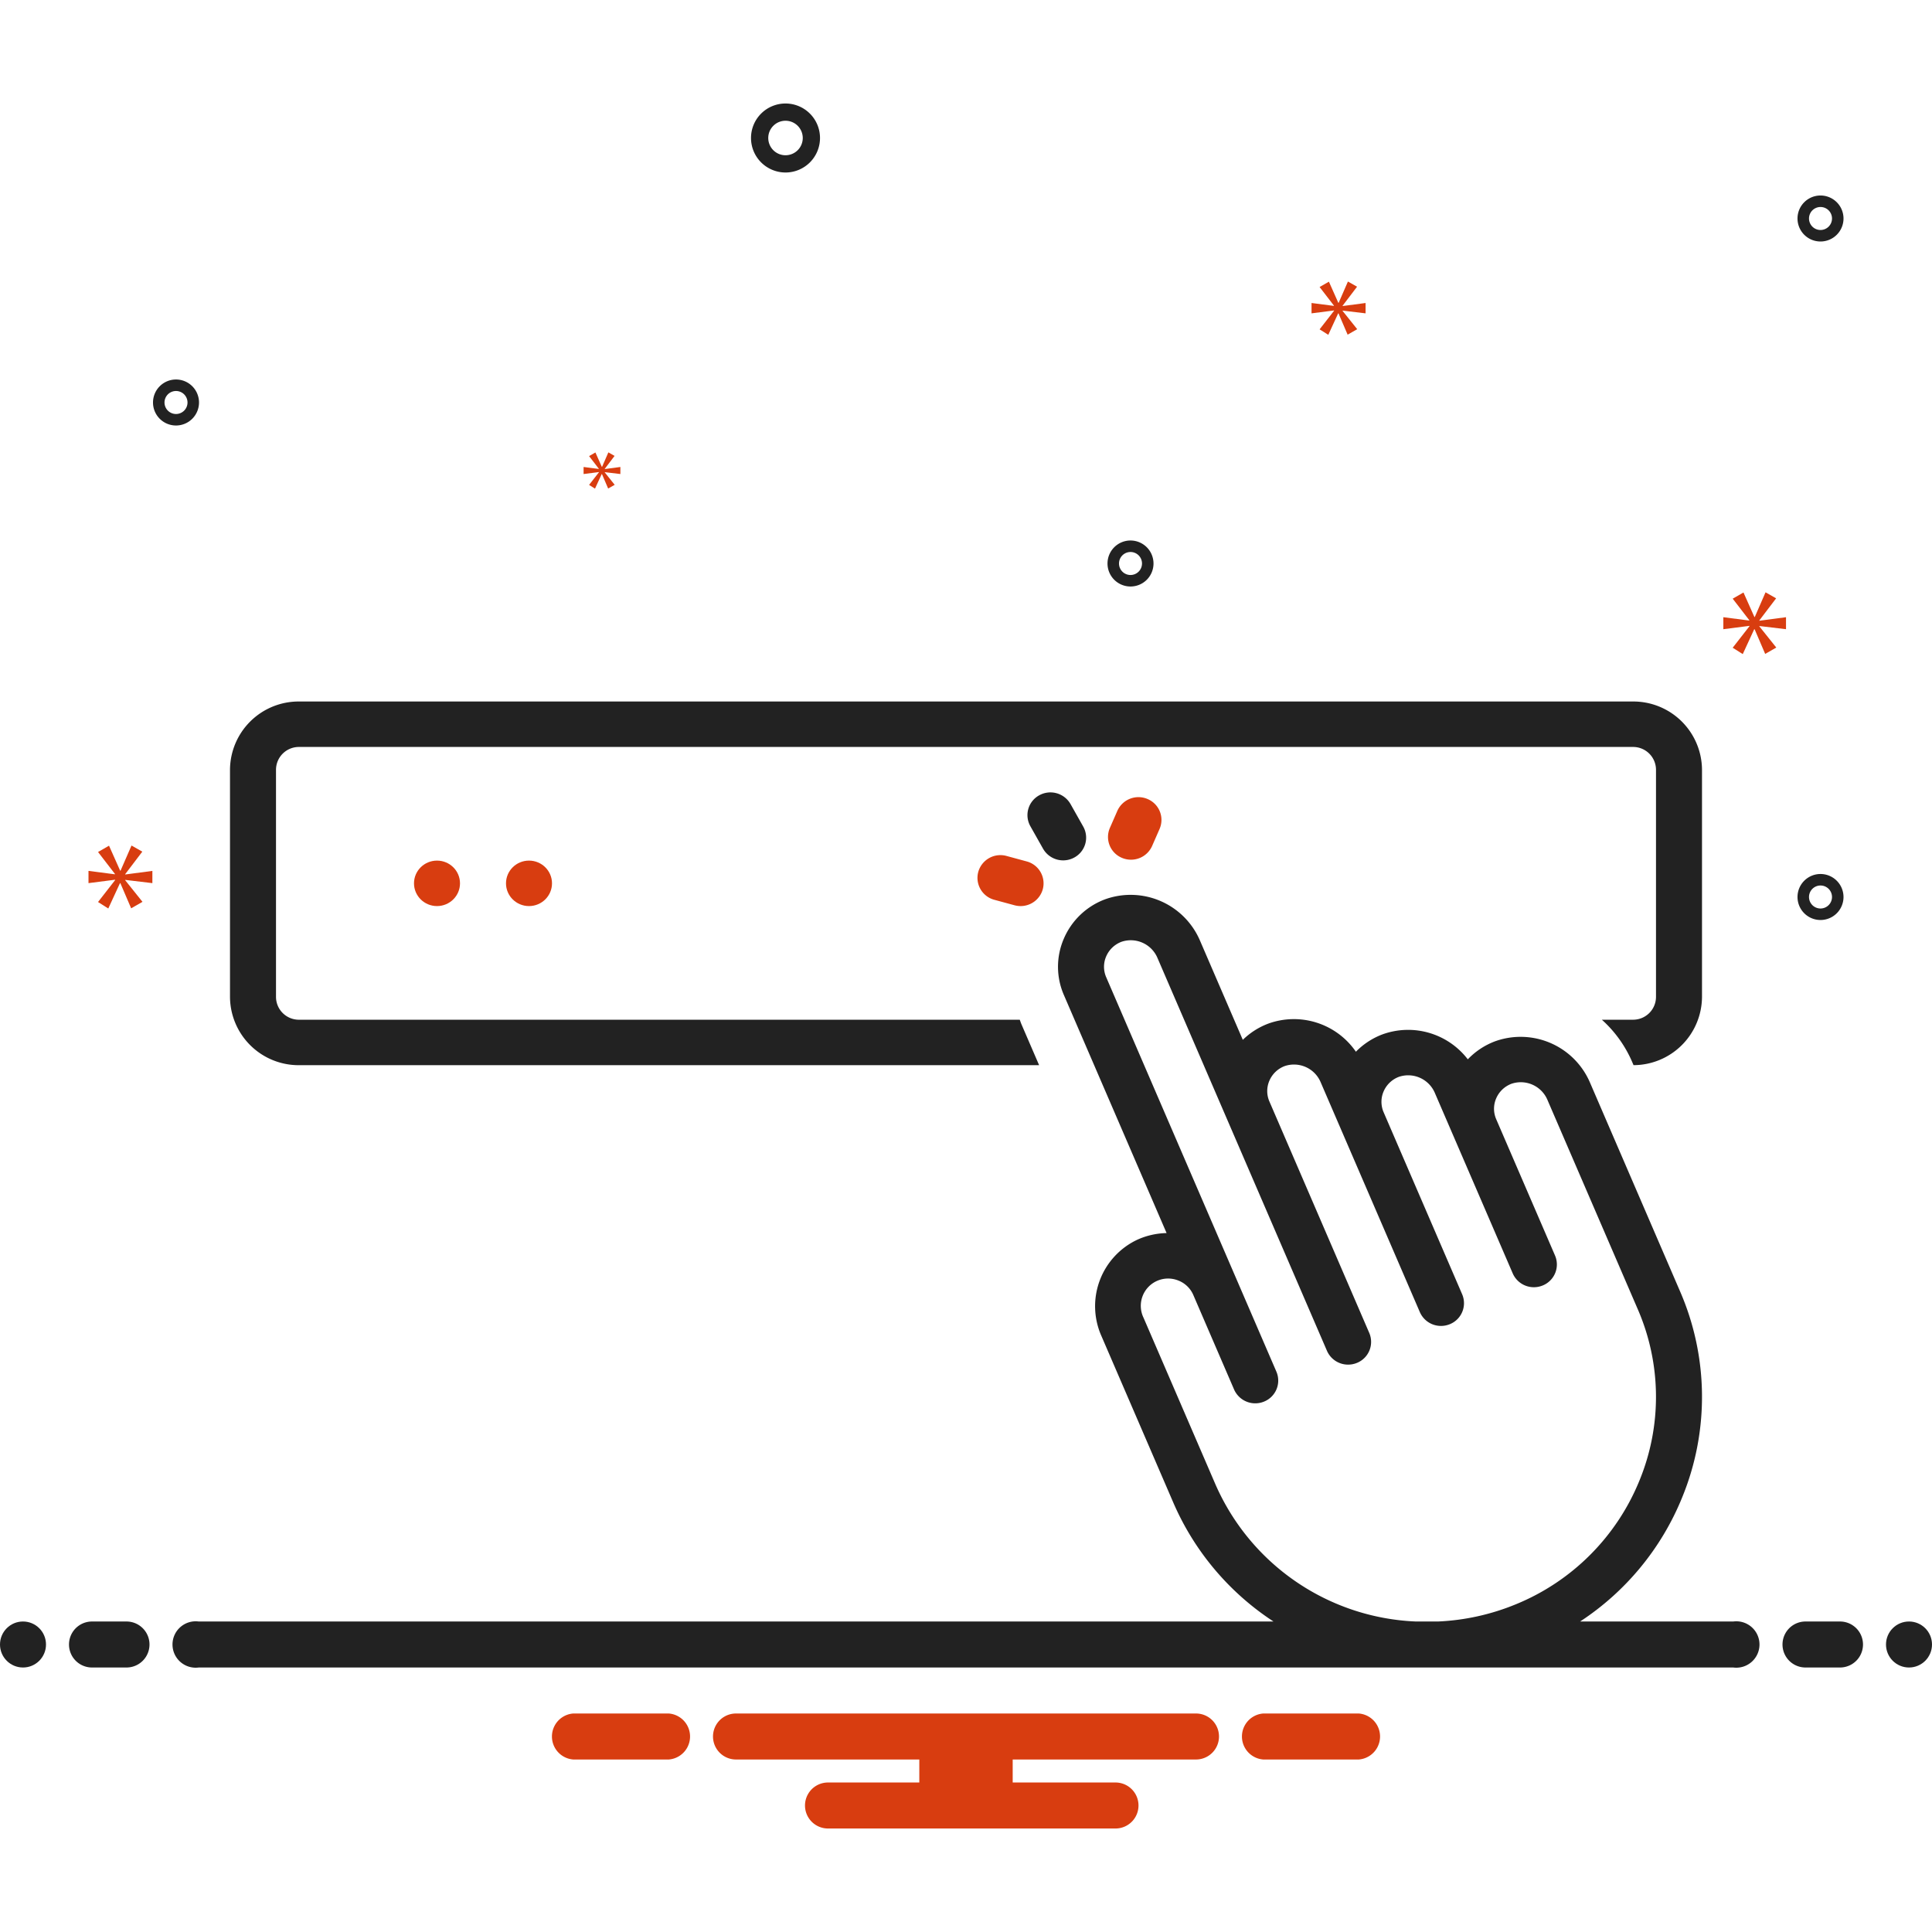 <svg xmlns="http://www.w3.org/2000/svg" data-name="Layer 1" viewBox="0 0 168 168" id="subscribehere"><path fill="#d83d10" d="M98.346 74.756a2.003 2.003 0 0 0 1.837-1.192l.65-1.484a1.968 1.968 0 0 0-1.043-2.599 2.008 2.008 0 0 0-2.63 1.03l-.649 1.484a1.968 1.968 0 0 0 1.042 2.598 2.008 2.008 0 0 0 .793.163zm-9.07.15-1.75-.475a2 2 0 0 0-2.458 1.383 1.975 1.975 0 0 0 1.398 2.43l1.75.474a2.034 2.034 0 0 0 .53.071 1.998 1.998 0 0 0 1.928-1.453 1.975 1.975 0 0 0-1.398-2.43z" class="color0bceb2 svgShape"></path><path fill="#222222" d="M93.42 74.565a1.964 1.964 0 0 0 .774-2.688L93.09 69.92a2.011 2.011 0 0 0-2.72-.765 1.964 1.964 0 0 0-.774 2.688L90.7 73.8a2.013 2.013 0 0 0 2.72.765Z" class="color2d4356 svgShape"></path><ellipse cx="38" cy="76.812" fill="#d83d10" rx="2" ry="1.977" class="color0bceb2 svgShape"></ellipse><ellipse cx="46" cy="76.812" fill="#d83d10" rx="2" ry="1.977" class="color0bceb2 svgShape"></ellipse><path fill="#222222" d="M142 61H26a5.972 5.972 0 0 0-6 5.93v19.765a5.972 5.972 0 0 0 6 5.93h64.358l-1.535-3.556c-.056-.13-.097-.265-.148-.397H26a1.99 1.99 0 0 1-2-1.977V66.93a1.99 1.99 0 0 1 2-1.977h116a1.99 1.99 0 0 1 2 1.977v19.765a1.99 1.99 0 0 1-2 1.976h-2.709a10.508 10.508 0 0 1 2.639 3.677l.117.274A5.97 5.97 0 0 0 148 86.695V66.93a5.972 5.972 0 0 0-6-5.93zM68.305 15a3 3 0 1 0-3-3 3.003 3.003 0 0 0 3 3zm0-4.5a1.5 1.5 0 1 1-1.5 1.5 1.501 1.501 0 0 1 1.5-1.5zm90 65.5a2 2 0 1 0 2 2 2.002 2.002 0 0 0-2-2zm0 3a1 1 0 1 1 1-1 1.001 1.001 0 0 1-1 1zm-60-32a2 2 0 1 0 2 2 2.002 2.002 0 0 0-2-2zm0 3a1 1 0 1 1 1-1 1.001 1.001 0 0 1-1 1zm60-33a2 2 0 1 0 2 2 2.002 2.002 0 0 0-2-2zm0 3a1 1 0 1 1 1-1 1.001 1.001 0 0 1-1 1zm-141 15a2 2 0 1 0-2 2 2.002 2.002 0 0 0 2-2zm-3 0a1 1 0 1 1 1 1 1.001 1.001 0 0 1-1-1z" class="color2d4356 svgShape"></path><path fill="#d83d10" d="m10.888 76.011 1.487-1.955-.939-.532-.955 2.19h-.031l-.97-2.175-.955.548 1.471 1.909v.031l-2.301-.297v1.064l2.316-.297v.031l-1.486 1.908.891.564 1.018-2.206h.031l.939 2.19.986-.563-1.502-1.878v-.031l2.362.282V75.73l-2.362.312v-.031zM52.081 41.067l-.856 1.099.514.324.586-1.27h.017l.541 1.261.568-.324-.865-1.082v-.018l1.36.163v-.613l-1.36.18v-.018l.856-1.126-.54-.306-.55 1.261h-.018l-.559-1.253-.55.316.847 1.099v.018l-1.325-.171v.613l1.334-.171v.018zM155.305 54.713V53.67l-2.317.307v-.031l1.458-1.918-.921-.522-.936 2.148h-.031l-.951-2.133-.937.538 1.443 1.872v.031l-2.257-.292v1.043l2.272-.291v.031l-1.458 1.872.875.553.998-2.165h.03l.921 2.149.967-.552-1.473-1.842v-.031l2.317.276zM116.748 26.586l1.258-1.655-.795-.45-.807 1.853h-.027l-.82-1.84-.809.464 1.245 1.615v.026l-1.946-.251v.9l1.959-.252v.027l-1.258 1.615.755.477.861-1.867h.026l.795 1.853.834-.476-1.271-1.589v-.027l1.998.239v-.9l-1.998.264v-.026z" class="color0bceb2 svgShape"></path><circle cx="2" cy="143" r="2" fill="#222222" class="color2d4356 svgShape"></circle><path fill="#222222" d="M11 141H8a2 2 0 0 0 0 4h3a2 2 0 0 0 0-4zm149 0h-3a2 2 0 0 0 0 4h3a2 2 0 0 0 0-4z" class="color2d4356 svgShape"></path><circle cx="166" cy="143" r="2" fill="#222222" class="color2d4356 svgShape"></circle><path fill="#d83d10" d="M118.154 149h-8.308a2.006 2.006 0 0 0 0 4h8.308a2.006 2.006 0 0 0 0-4zm-60 0h-8.308a2.006 2.006 0 0 0 0 4h8.308a2.006 2.006 0 0 0 0-4zM104 149H64a2 2 0 0 0 0 4h15.94v2H72a2 2 0 0 0 0 4h25a2 2 0 0 0 0-4h-8.94v-2H104a2 2 0 0 0 0-4z" class="color0bceb2 svgShape"></path><path fill="#222222" d="M150.721 141h-13.319a23.439 23.439 0 0 0 8.857-10.75 23.024 23.024 0 0 0-.172-17.97l-7.834-18.158a6.563 6.563 0 0 0-8.259-3.57 6.378 6.378 0 0 0-2.359 1.564 6.54 6.54 0 0 0-7.43-2.167 6.389 6.389 0 0 0-2.301 1.505 6.545 6.545 0 0 0-7.63-2.44 6.393 6.393 0 0 0-2.204 1.407l-3.73-8.645a6.561 6.561 0 0 0-8.259-3.57 6.293 6.293 0 0 0-3.578 3.427 6.149 6.149 0 0 0 .01 4.893l8.93 20.698a6.47 6.47 0 0 0-2.545.577 6.386 6.386 0 0 0-3.138 8.338l6.266 14.52A23.479 23.479 0 0 0 110.738 141h-93.46a2.017 2.017 0 1 0 0 4h133.443a2.017 2.017 0 1 0 0-4Zm-45.016-11.892-6.266-14.52a2.373 2.373 0 0 1 2.997-3.248 2.343 2.343 0 0 1 1.33 1.267l3.546 8.22a2.01 2.01 0 0 0 2.623 1.043 1.968 1.968 0 0 0 1.056-2.594l-14.8-34.301a2.263 2.263 0 0 1-.003-1.806 2.347 2.347 0 0 1 1.337-1.276 2.52 2.52 0 0 1 3.136 1.434l14.727 34.135a2 2 0 0 0 1.841 1.201 2.022 2.022 0 0 0 .784-.158 1.969 1.969 0 0 0 1.054-2.595l-8.687-20.135a2.267 2.267 0 0 1 0-1.798 2.347 2.347 0 0 1 1.336-1.276 2.518 2.518 0 0 1 3.136 1.434l8.613 19.961a2 2 0 0 0 1.84 1.202 2.024 2.024 0 0 0 .785-.159 1.969 1.969 0 0 0 1.054-2.594l-6.834-15.84a2.274 2.274 0 0 1 .002-1.794 2.343 2.343 0 0 1 1.336-1.275 2.522 2.522 0 0 1 3.136 1.435l6.758 15.66a2.001 2.001 0 0 0 1.84 1.201 2.024 2.024 0 0 0 .784-.159 1.969 1.969 0 0 0 1.055-2.594l-5.115-11.853-.001-.005-.001-.002a2.264 2.264 0 0 1-.003-1.804 2.347 2.347 0 0 1 1.336-1.276 2.518 2.518 0 0 1 3.136 1.434l7.835 18.157a19.134 19.134 0 0 1 .143 14.938 19.614 19.614 0 0 1-10.71 10.724 20.084 20.084 0 0 1-6.794 1.508h-1.936a19.932 19.932 0 0 1-17.406-11.892Z" class="color2d4356 svgShape"></path></svg>